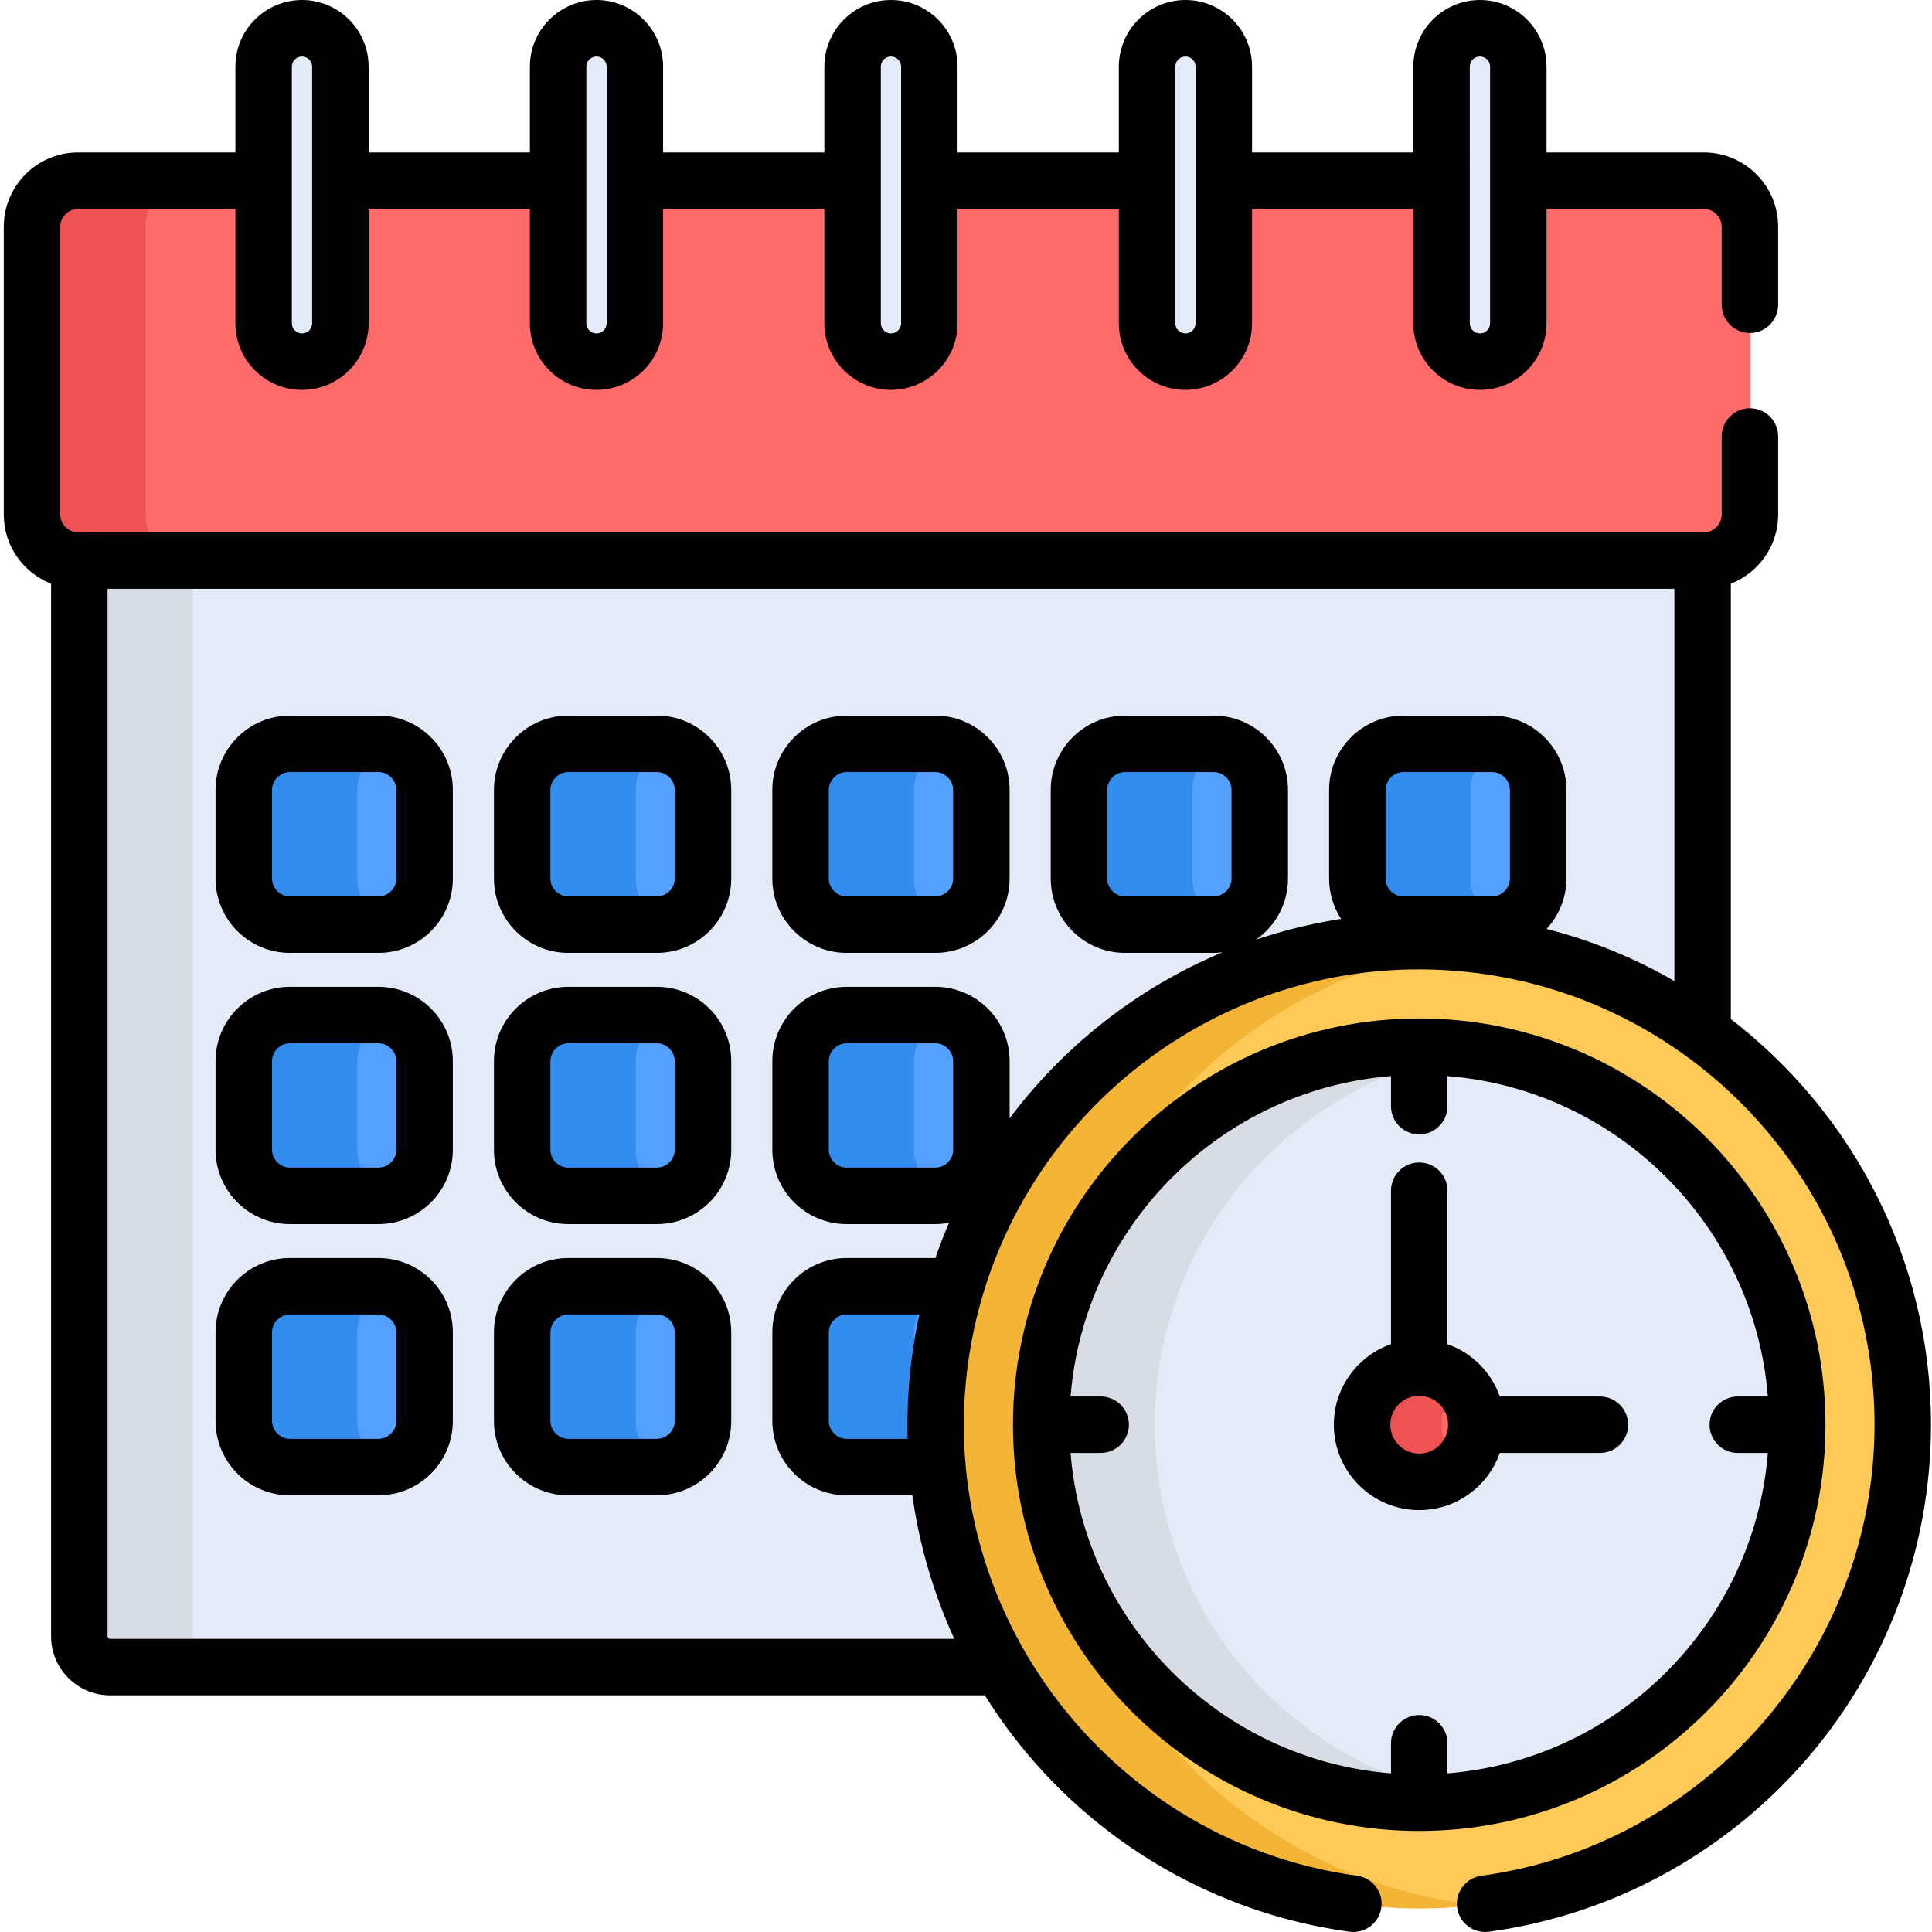 <svg height="511pt" viewBox="0 0 511 511.999" width="511pt" xmlns="http://www.w3.org/2000/svg"><path d="m252.602 377.602c0-70.77 52.383-123.152 123.152-123.152 28.055 0 53.996 9.023 75.102 24.316v-135.152h-430.188v290.082c0 4.496 3.645 8.137 8.137 8.137h241.035c-10.957-18.883-17.238-40.82-17.238-64.23zm0 0" fill="#e4eaf8"/><path d="m247.516 197.164h-23.508c-6.711 0-12.203 5.492-12.203 12.203v23.508c0 6.711 5.492 12.203 12.203 12.203h23.508c6.711 0 12.203-5.492 12.203-12.203v-23.508c0-6.711-5.488-12.203-12.203-12.203zm0 0" fill="#54a0ff"/><path d="m241.73 232.875v-23.508c0-5.602 3.832-10.34 8.996-11.758-1.027-.281-2.098-.445-3.211-.445h-23.508c-6.711 0-12.203 5.492-12.203 12.203v23.508c0 6.711 5.492 12.203 12.203 12.203h23.508c1.113 0 2.188-.164 3.211-.445-5.164-1.418-8.996-6.156-8.996-11.758zm0 0" fill="#338def"/><path d="m247.516 269.039h-23.508c-6.711 0-12.203 5.492-12.203 12.203v23.508c0 6.711 5.492 12.203 12.203 12.203h23.508c6.711 0 12.203-5.492 12.203-12.203v-23.508c0-6.711-5.488-12.203-12.203-12.203zm0 0" fill="#54a0ff"/><path d="m241.73 304.75v-23.508c0-5.602 3.832-10.34 8.996-11.758-1.027-.281-2.098-.445-3.211-.445h-23.508c-6.711 0-12.203 5.492-12.203 12.203v23.508c0 6.711 5.492 12.203 12.203 12.203h23.508c1.113 0 2.188-.164 3.211-.445-5.164-1.418-8.996-6.156-8.996-11.758zm0 0" fill="#338def"/><path d="m247.516 340.914h-23.508c-6.711 0-12.203 5.488-12.203 12.203v23.508c0 6.711 5.492 12.203 12.203 12.203h23.508c6.711 0 12.203-5.492 12.203-12.203v-23.508c0-6.715-5.488-12.203-12.203-12.203zm0 0" fill="#54a0ff"/><path d="m241.73 376.625v-23.508c0-5.602 3.832-10.34 8.996-11.762-1.027-.281-2.098-.441-3.211-.441h-23.508c-6.711 0-12.203 5.488-12.203 12.203v23.508c0 6.711 5.492 12.203 12.203 12.203h23.508c1.113 0 2.188-.164 3.211-.445-5.164-1.422-8.996-6.156-8.996-11.758zm0 0" fill="#338def"/><path d="m50.598 433.695v-290.082h-29.93v290.082c0 4.496 3.645 8.137 8.137 8.137h29.93c-4.496 0-8.137-3.641-8.137-8.137zm0 0" fill="#d8dce5"/><path d="m99.965 197.164h-23.508c-6.711 0-12.203 5.492-12.203 12.203v23.508c0 6.711 5.492 12.203 12.203 12.203h23.508c6.711 0 12.203-5.492 12.203-12.203v-23.508c0-6.711-5.488-12.203-12.203-12.203zm0 0" fill="#54a0ff"/><path d="m94.18 232.875v-23.508c0-5.602 3.832-10.34 8.996-11.758-1.027-.281-2.098-.445-3.211-.445h-23.508c-6.711 0-12.203 5.492-12.203 12.203v23.508c0 6.711 5.492 12.203 12.203 12.203h23.508c1.113 0 2.184-.164 3.211-.445-5.164-1.418-8.996-6.156-8.996-11.758zm0 0" fill="#338def"/><path d="m503.895 377.602c0 70.773-57.371 128.145-128.141 128.145-70.77 0-128.141-57.371-128.141-128.145 0-70.77 57.371-128.141 128.141-128.141 70.77 0 128.141 57.371 128.141 128.141zm0 0" fill="#feca57"/><path d="m277.543 377.602c0-65.707 49.457-119.852 113.176-127.266-4.91-.57-9.902-.875-14.965-.875-70.77 0-128.141 57.371-128.141 128.141 0 70.773 57.371 128.145 128.141 128.145 5.062 0 10.055-.305 14.965-.875-63.719-7.414-113.176-61.559-113.176-127.27zm0 0" fill="#f4b537"/><path d="m475.934 377.602c0 55.328-44.852 100.184-100.18 100.184s-100.18-44.855-100.18-100.184c0-55.324 44.852-100.18 100.18-100.18s100.18 44.855 100.18 100.18zm0 0" fill="#e4eaf8"/><path d="m305.5 377.602c0-50.242 36.988-91.84 85.219-99.066-4.883-.73-9.879-1.113-14.965-1.113-55.328 0-100.18 44.855-100.18 100.18 0 55.328 44.852 100.184 100.18 100.184 5.086 0 10.082-.383 14.965-1.113-48.23-7.227-85.219-48.824-85.219-99.07zm0 0" fill="#d8dce5"/><path d="m451.195 47.922c-11.609 0-419.348 0-430.863 0-6.715 0-12.203 5.488-12.203 12.203v76.273c0 6.711 5.488 12.203 12.203 12.203h430.863c6.711 0 12.203-5.492 12.203-12.203v-76.273c0-6.715-5.492-12.203-12.203-12.203zm0 0" fill="#ff6b6b"/><path d="m38.055 136.398v-76.273c0-6.711 5.492-12.203 12.203-12.203-17.266 0-28.176 0-29.926 0-6.715 0-12.203 5.492-12.203 12.203v76.273c0 6.711 5.488 12.203 12.203 12.203h29.926c-6.711 0-12.203-5.492-12.203-12.203zm0 0" fill="#ee5253"/><g fill="#e4eaf8"><path d="m79.68 95.887c-5.617 0-10.168-4.555-10.168-10.168v-68.027c0-5.617 4.551-10.168 10.168-10.168 5.617 0 10.168 4.555 10.168 10.168v68.027c.004 5.613-4.551 10.168-10.168 10.168zm0 0"/><path d="m157.719 95.887c-5.613 0-10.168-4.555-10.168-10.168v-68.027c0-5.617 4.555-10.168 10.168-10.168 5.617 0 10.172 4.555 10.172 10.168v68.027c0 5.613-4.555 10.168-10.172 10.168zm0 0"/><path d="m235.762 95.887c-5.617 0-10.168-4.555-10.168-10.168v-68.027c0-5.617 4.555-10.168 10.168-10.168 5.617 0 10.172 4.555 10.172 10.168v68.027c0 5.613-4.555 10.168-10.172 10.168zm0 0"/><path d="m313.805 95.887c-5.617 0-10.172-4.555-10.172-10.168v-68.027c0-5.617 4.555-10.168 10.172-10.168 5.617 0 10.168 4.555 10.168 10.168v68.027c0 5.613-4.551 10.168-10.168 10.168zm0 0"/><path d="m391.844 95.887c-5.617 0-10.168-4.555-10.168-10.168v-68.027c0-5.617 4.555-10.168 10.168-10.168 5.617 0 10.172 4.555 10.172 10.168v68.027c0 5.613-4.555 10.168-10.172 10.168zm0 0"/></g><path d="m390.898 377.602c0 8.367-6.781 15.145-15.145 15.145-8.363 0-15.145-6.777-15.145-15.145 0-8.363 6.781-15.141 15.145-15.141 8.363 0 15.145 6.777 15.145 15.141zm0 0" fill="#ff6b6b"/><path d="m381.559 377.602c0-4.293 1.797-8.164 4.672-10.918-2.723-2.613-6.406-4.223-10.477-4.223-8.363 0-15.145 6.781-15.145 15.145s6.781 15.141 15.145 15.141c4.07 0 7.754-1.613 10.477-4.223-2.875-2.754-4.672-6.625-4.672-10.922zm0 0" fill="#ee5253"/><path d="m99.965 269.039h-23.508c-6.711 0-12.203 5.492-12.203 12.203v23.508c0 6.711 5.492 12.203 12.203 12.203h23.508c6.711 0 12.203-5.492 12.203-12.203v-23.508c0-6.711-5.488-12.203-12.203-12.203zm0 0" fill="#54a0ff"/><path d="m94.18 304.75v-23.508c0-5.602 3.832-10.34 8.996-11.758-1.027-.281-2.098-.445-3.211-.445h-23.508c-6.711 0-12.203 5.492-12.203 12.203v23.508c0 6.711 5.492 12.203 12.203 12.203h23.508c1.113 0 2.184-.164 3.211-.445-5.164-1.418-8.996-6.156-8.996-11.758zm0 0" fill="#338def"/><path d="m99.965 340.914h-23.508c-6.711 0-12.203 5.488-12.203 12.203v23.508c0 6.711 5.492 12.203 12.203 12.203h23.508c6.711 0 12.203-5.492 12.203-12.203v-23.508c0-6.715-5.488-12.203-12.203-12.203zm0 0" fill="#54a0ff"/><path d="m94.18 376.625v-23.508c0-5.602 3.832-10.34 8.996-11.762-1.027-.281-2.098-.441-3.211-.441h-23.508c-6.711 0-12.203 5.488-12.203 12.203v23.508c0 6.711 5.492 12.203 12.203 12.203h23.508c1.113 0 2.184-.164 3.211-.445-5.164-1.422-8.996-6.156-8.996-11.758zm0 0" fill="#338def"/><path d="m173.742 197.164h-23.508c-6.711 0-12.203 5.492-12.203 12.203v23.508c0 6.711 5.492 12.203 12.203 12.203h23.508c6.711 0 12.203-5.492 12.203-12.203v-23.508c0-6.711-5.492-12.203-12.203-12.203zm0 0" fill="#54a0ff"/><path d="m167.957 232.875v-23.508c0-5.602 3.828-10.34 8.992-11.758-1.023-.281-2.098-.445-3.207-.445h-23.508c-6.715 0-12.203 5.492-12.203 12.203v23.508c0 6.711 5.492 12.203 12.203 12.203h23.508c1.109 0 2.184-.164 3.207-.445-5.164-1.418-8.992-6.156-8.992-11.758zm0 0" fill="#338def"/><path d="m173.742 269.039h-23.508c-6.711 0-12.203 5.492-12.203 12.203v23.508c0 6.711 5.492 12.203 12.203 12.203h23.508c6.711 0 12.203-5.492 12.203-12.203v-23.508c0-6.711-5.492-12.203-12.203-12.203zm0 0" fill="#54a0ff"/><path d="m167.957 304.75v-23.508c0-5.602 3.828-10.34 8.992-11.758-1.023-.281-2.098-.445-3.207-.445h-23.508c-6.715 0-12.203 5.492-12.203 12.203v23.508c0 6.711 5.492 12.203 12.203 12.203h23.508c1.109 0 2.184-.164 3.207-.445-5.164-1.418-8.992-6.156-8.992-11.758zm0 0" fill="#338def"/><path d="m173.742 340.914h-23.508c-6.711 0-12.203 5.488-12.203 12.203v23.508c0 6.711 5.492 12.203 12.203 12.203h23.508c6.711 0 12.203-5.492 12.203-12.203v-23.508c0-6.715-5.492-12.203-12.203-12.203zm0 0" fill="#54a0ff"/><path d="m167.957 376.625v-23.508c0-5.602 3.828-10.34 8.992-11.762-1.023-.281-2.098-.441-3.207-.441h-23.508c-6.715 0-12.203 5.488-12.203 12.203v23.508c0 6.711 5.492 12.203 12.203 12.203h23.508c1.109 0 2.184-.164 3.207-.445-5.164-1.422-8.992-6.156-8.992-11.758zm0 0" fill="#338def"/><path d="m321.293 197.164h-23.508c-6.715 0-12.207 5.492-12.207 12.203v23.508c0 6.711 5.492 12.203 12.207 12.203h23.508c6.711 0 12.203-5.492 12.203-12.203v-23.508c0-6.711-5.492-12.203-12.203-12.203zm0 0" fill="#54a0ff"/><path d="m315.508 232.875v-23.508c0-5.602 3.828-10.34 8.992-11.758-1.023-.281-2.098-.445-3.207-.445h-23.508c-6.715 0-12.207 5.492-12.207 12.203v23.508c0 6.711 5.492 12.203 12.207 12.203h23.508c1.109 0 2.184-.164 3.207-.445-5.164-1.418-8.992-6.156-8.992-11.758zm0 0" fill="#338def"/><path d="m394.992 197.164h-23.508c-6.715 0-12.203 5.492-12.203 12.203v23.508c0 6.711 5.488 12.203 12.203 12.203h23.508c6.711 0 12.203-5.492 12.203-12.203v-23.508c0-6.711-5.492-12.203-12.203-12.203zm0 0" fill="#54a0ff"/><path d="m389.207 232.875v-23.508c0-5.602 3.828-10.34 8.992-11.758-1.023-.281-2.098-.445-3.207-.445h-23.508c-6.715 0-12.203 5.492-12.203 12.203v23.508c0 6.711 5.488 12.203 12.203 12.203h23.508c1.109 0 2.184-.164 3.207-.445-5.164-1.418-8.992-6.156-8.992-11.758zm0 0" fill="#338def"/><path d="m483.27 377.566c0-59.367-48.297-107.664-107.664-107.664-59.363 0-107.66 48.297-107.66 107.664 0 59.363 48.297 107.66 107.66 107.66 59.367 0 107.664-48.297 107.664-107.66zm-100.18 92.395v-7.977c0-4.133-3.352-7.48-7.484-7.48-4.133 0-7.48 3.348-7.48 7.48v7.977c-45.16-3.625-81.289-39.754-84.914-84.914h7.977c4.133 0 7.48-3.348 7.48-7.48 0-4.137-3.348-7.484-7.48-7.484h-7.977c3.625-45.16 39.754-81.289 84.914-84.914v7.977c0 4.133 3.348 7.48 7.48 7.48 4.133 0 7.484-3.348 7.484-7.48v-7.977c45.16 3.625 81.289 39.754 84.914 84.914h-7.977c-4.133 0-7.48 3.348-7.48 7.484 0 4.133 3.348 7.48 7.48 7.48h7.977c-3.625 45.16-39.754 81.289-84.914 84.914zm0 0"/><path d="m423.488 370.082h-26.531c-2.273-6.465-7.402-11.594-13.867-13.867v-40.664c0-4.133-3.352-7.48-7.484-7.48-4.133 0-7.48 3.348-7.48 7.48v40.664c-8.809 3.098-15.145 11.496-15.145 21.352 0 12.473 10.152 22.625 22.625 22.625 9.855 0 18.254-6.336 21.352-15.145h26.531c4.133 0 7.48-3.348 7.48-7.48 0-4.137-3.348-7.484-7.48-7.484zm-47.883 15.145c-4.223 0-7.66-3.438-7.66-7.664 0-3.867 2.883-7.066 6.609-7.582.348.051.695.082 1.051.082.359 0 .707-.031 1.051-.082 3.73.516 6.613 3.715 6.613 7.582 0 4.227-3.438 7.664-7.664 7.664zm0 0"/><path d="m99.82 189.645h-23.508c-10.855 0-19.688 8.828-19.688 19.684v23.508c0 10.855 8.832 19.684 19.688 19.684h23.508c10.852 0 19.684-8.828 19.684-19.684v-23.508c0-10.855-8.832-19.684-19.684-19.684zm4.719 43.191c0 2.559-2.16 4.723-4.719 4.723h-23.508c-2.559 0-4.723-2.164-4.723-4.723v-23.508c0-2.559 2.164-4.723 4.723-4.723h23.508c2.559 0 4.719 2.164 4.719 4.723zm0 0"/><path d="m173.594 189.645h-23.508c-10.855 0-19.684 8.828-19.684 19.684v23.508c0 10.855 8.828 19.684 19.684 19.684h23.508c10.855 0 19.688-8.828 19.688-19.684v-23.508c0-10.855-8.832-19.684-19.688-19.684zm4.723 43.191c0 2.559-2.164 4.723-4.723 4.723h-23.508c-2.559 0-4.723-2.164-4.723-4.723v-23.508c0-2.559 2.164-4.723 4.723-4.723h23.508c2.559 0 4.723 2.164 4.723 4.723zm0 0"/><path d="m223.863 252.523h23.508c10.852 0 19.684-8.832 19.684-19.688v-23.508c0-10.855-8.832-19.684-19.684-19.684h-23.508c-10.855 0-19.688 8.832-19.688 19.684v23.508c0 10.855 8.832 19.688 19.688 19.688zm-4.723-43.195c0-2.559 2.16-4.723 4.719-4.723h23.508c2.559 0 4.723 2.164 4.723 4.723v23.508c0 2.559-2.164 4.723-4.723 4.723h-23.508c-2.559 0-4.719-2.164-4.719-4.723zm0 0"/><path d="m99.82 261.516h-23.508c-10.855 0-19.688 8.832-19.688 19.684v23.512c0 10.852 8.832 19.684 19.688 19.684h23.508c10.852 0 19.684-8.832 19.684-19.684v-23.512c0-10.852-8.832-19.684-19.684-19.684zm4.719 43.195c0 2.559-2.16 4.719-4.719 4.719h-23.508c-2.559 0-4.723-2.16-4.723-4.719v-23.508c0-2.559 2.164-4.723 4.723-4.723h23.508c2.559 0 4.719 2.164 4.719 4.723zm0 0"/><path d="m173.594 261.516h-23.508c-10.855 0-19.684 8.832-19.684 19.684v23.512c0 10.852 8.828 19.684 19.684 19.684h23.508c10.855 0 19.688-8.832 19.688-19.684v-23.512c0-10.852-8.832-19.684-19.688-19.684zm4.723 43.195c0 2.559-2.164 4.719-4.723 4.719h-23.508c-2.559 0-4.723-2.16-4.723-4.719v-23.508c0-2.559 2.164-4.723 4.723-4.723h23.508c2.559 0 4.723 2.164 4.723 4.723zm0 0"/><path d="m99.82 333.391h-23.508c-10.855 0-19.688 8.832-19.688 19.684v23.508c0 10.855 8.832 19.688 19.688 19.688h23.508c10.852 0 19.684-8.832 19.684-19.688v-23.508c0-10.852-8.832-19.684-19.684-19.684zm4.719 43.191c0 2.562-2.16 4.723-4.719 4.723h-23.508c-2.559 0-4.723-2.16-4.723-4.723v-23.504c0-2.559 2.164-4.723 4.723-4.723h23.508c2.559 0 4.719 2.164 4.719 4.723zm0 0"/><path d="m173.594 333.391h-23.508c-10.855 0-19.684 8.832-19.684 19.684v23.508c0 10.855 8.828 19.688 19.684 19.688h23.508c10.855 0 19.688-8.832 19.688-19.688v-23.508c0-10.852-8.832-19.684-19.688-19.684zm4.723 43.191c0 2.562-2.164 4.723-4.723 4.723h-23.508c-2.559 0-4.723-2.16-4.723-4.723v-23.504c0-2.559 2.164-4.723 4.723-4.723h23.508c2.559 0 4.723 2.164 4.723 4.723zm0 0"/><path d="m458.188 270.062v-115.379c7.332-2.871 12.543-9.992 12.543-18.324v-20.68c0-4.133-3.348-7.484-7.48-7.484s-7.48 3.352-7.48 7.484v20.68c0 2.559-2.164 4.719-4.723 4.719h-430.863c-2.559 0-4.719-2.16-4.719-4.719v-76.277c0-2.559 2.16-4.719 4.719-4.719h41.699v30.312c0 9.734 7.918 17.652 17.648 17.652 9.734 0 17.652-7.918 17.652-17.652v-30.312h42.738v30.312c0 9.734 7.918 17.652 17.652 17.652 9.73 0 17.648-7.918 17.648-17.652v-30.312h42.738v30.312c0 9.734 7.922 17.652 17.652 17.652 9.734 0 17.652-7.918 17.652-17.652v-30.312h42.738v30.312c0 9.734 7.918 17.652 17.652 17.652 9.73 0 17.652-7.918 17.652-17.652v-30.312h42.734v30.312c0 9.125 6.961 16.656 15.852 17.562.594.059 1.195.09 1.801.09 9.734 0 17.652-7.918 17.652-17.648v-30.316h41.699c2.559 0 4.719 2.16 4.719 4.719v20.68c0 4.133 3.352 7.484 7.484 7.484s7.48-3.352 7.48-7.484v-20.68c0-10.852-8.832-19.684-19.684-19.684h-41.699v-22.746c0-9.734-7.918-17.652-17.648-17.652-9.734 0-17.652 7.918-17.652 17.652v22.746h-42.738v-22.746c0-9.734-7.918-17.652-17.652-17.652s-17.652 7.918-17.652 17.652v22.746h-42.738v-22.746c0-9.734-7.918-17.652-17.652-17.652-9.73 0-17.648 7.918-17.648 17.652v22.746h-42.738v-22.746c0-9.734-7.922-17.652-17.652-17.652-9.734 0-17.652 7.918-17.652 17.652v22.746h-42.738v-22.746c0-9.734-7.918-17.652-17.652-17.652-9.73 0-17.648 7.918-17.648 17.652v22.746h-41.699c-10.855 0-19.684 8.832-19.684 19.684v76.277c0 8.332 5.211 15.453 12.539 18.32v278.977c0 8.609 7.008 15.617 15.621 15.617h231.832c3.902 6.258 8.328 12.227 13.258 17.832 21.574 24.516 51.188 40.434 83.391 44.824 4.094.559 7.863-2.309 8.422-6.402.559-4.098-2.309-7.867-6.402-8.426-69.168-9.422-117.652-77.195-100.926-147.535 14.496-60.766 74.41-102.406 139.078-90.703 56.211 10.254 98.957 59.578 98.957 118.699 0 60.055-44.805 111.445-104.215 119.539-4.094.559-6.961 4.328-6.402 8.426.512 3.75 3.719 6.469 7.402 6.469.34 0 .68-.02 1.02-.066 32.203-4.387 61.816-20.305 83.391-44.824 21.773-24.746 33.766-56.547 33.766-89.543 0-43.73-20.812-82.684-53.043-107.5zm-66.488-255.098c1.48 0 2.688 1.203 2.688 2.688v68.023c0 1.48-1.207 2.688-2.688 2.688-1.484 0-2.688-1.207-2.688-2.688 0-6.777-.004-61.176-.004-68.023 0-1.484 1.207-2.688 2.691-2.688zm-80.73 2.688c0-1.484 1.207-2.688 2.688-2.688s2.688 1.203 2.688 2.688v68.023c0 1.48-1.207 2.688-2.688 2.688s-2.688-1.207-2.688-2.688c0-7.344 0-60.703 0-68.023zm-78.043 0c0-1.484 1.207-2.688 2.688-2.688 1.484 0 2.688 1.203 2.688 2.688v68.023c0 1.48-1.203 2.688-2.688 2.688-1.48 0-2.688-1.207-2.688-2.688 0-7.344 0-60.703 0-68.023zm-78.039 0c0-1.484 1.203-2.688 2.688-2.688 1.48 0 2.688 1.203 2.688 2.688v68.023c0 1.48-1.207 2.688-2.688 2.688-1.484 0-2.688-1.207-2.688-2.688 0-7.344 0-60.703 0-68.023zm-78.043 0c0-1.484 1.207-2.688 2.688-2.688 1.484 0 2.688 1.203 2.688 2.688v68.023c0 1.48-1.203 2.688-2.688 2.688-1.48 0-2.688-1.207-2.688-2.688 0-7.344 0-60.703 0-68.023zm322.797 215.184c0 2.559-2.16 4.723-4.719 4.723h-23.512c-2.559 0-4.719-2.164-4.719-4.723v-23.508c0-2.559 2.16-4.723 4.719-4.723h23.512c2.559 0 4.719 2.164 4.719 4.723zm-147.238 201.473h-223.742c-.363 0-.656-.293-.656-.652v-277.613h415.223v103.934c-10.664-6.16-22.035-10.773-33.871-13.801 3.246-3.512 5.25-8.191 5.25-13.34v-23.508c0-10.855-8.832-19.684-19.684-19.684h-23.508c-10.855 0-19.688 8.832-19.688 19.684v23.508c0 3.938 1.176 7.602 3.176 10.684-7.762 1.195-15.309 3.051-22.586 5.508 5.137-3.559 8.516-9.484 8.516-16.191v-23.508c0-10.855-8.832-19.684-19.684-19.684h-23.508c-10.855 0-19.688 8.828-19.688 19.684v23.508c0 10.855 8.832 19.684 19.688 19.684h23.508c.781 0 1.551-.059 2.312-.148-23.07 9.648-42.324 25.207-56.402 43.977v-15.148c0-10.855-8.832-19.684-19.688-19.684h-23.508c-10.855 0-19.684 8.832-19.684 19.684v23.508c0 10.855 8.832 19.688 19.684 19.688h23.508c1.242 0 2.453-.129 3.633-.352-1.32 3.059-2.527 6.176-3.625 9.344-2.164 0-19.055 0-23.516 0-10.855 0-19.684 8.832-19.684 19.688v23.504c0 10.855 8.832 19.688 19.684 19.688h17.418c1.871 13.461 5.805 26.496 11.121 38.043zm68.742-196.75h-23.508c-2.559 0-4.723-2.164-4.723-4.723v-23.508c0-2.559 2.164-4.719 4.723-4.719h23.508c2.559 0 4.723 2.16 4.723 4.719v23.508c0 2.559-2.164 4.723-4.723 4.723zm-81.105 143.746h-16.176c-2.562 0-4.723-2.16-4.723-4.723v-23.504c0-2.559 2.16-4.723 4.723-4.723h19.281c-2.332 10.609-3.414 21.844-3.105 32.949zm12.055-76.594c0 2.559-2.164 4.719-4.723 4.719h-23.508c-2.559 0-4.723-2.16-4.723-4.719v-23.508c0-2.559 2.164-4.723 4.723-4.723h23.508c2.559 0 4.723 2.164 4.723 4.723zm0 0"/></svg>